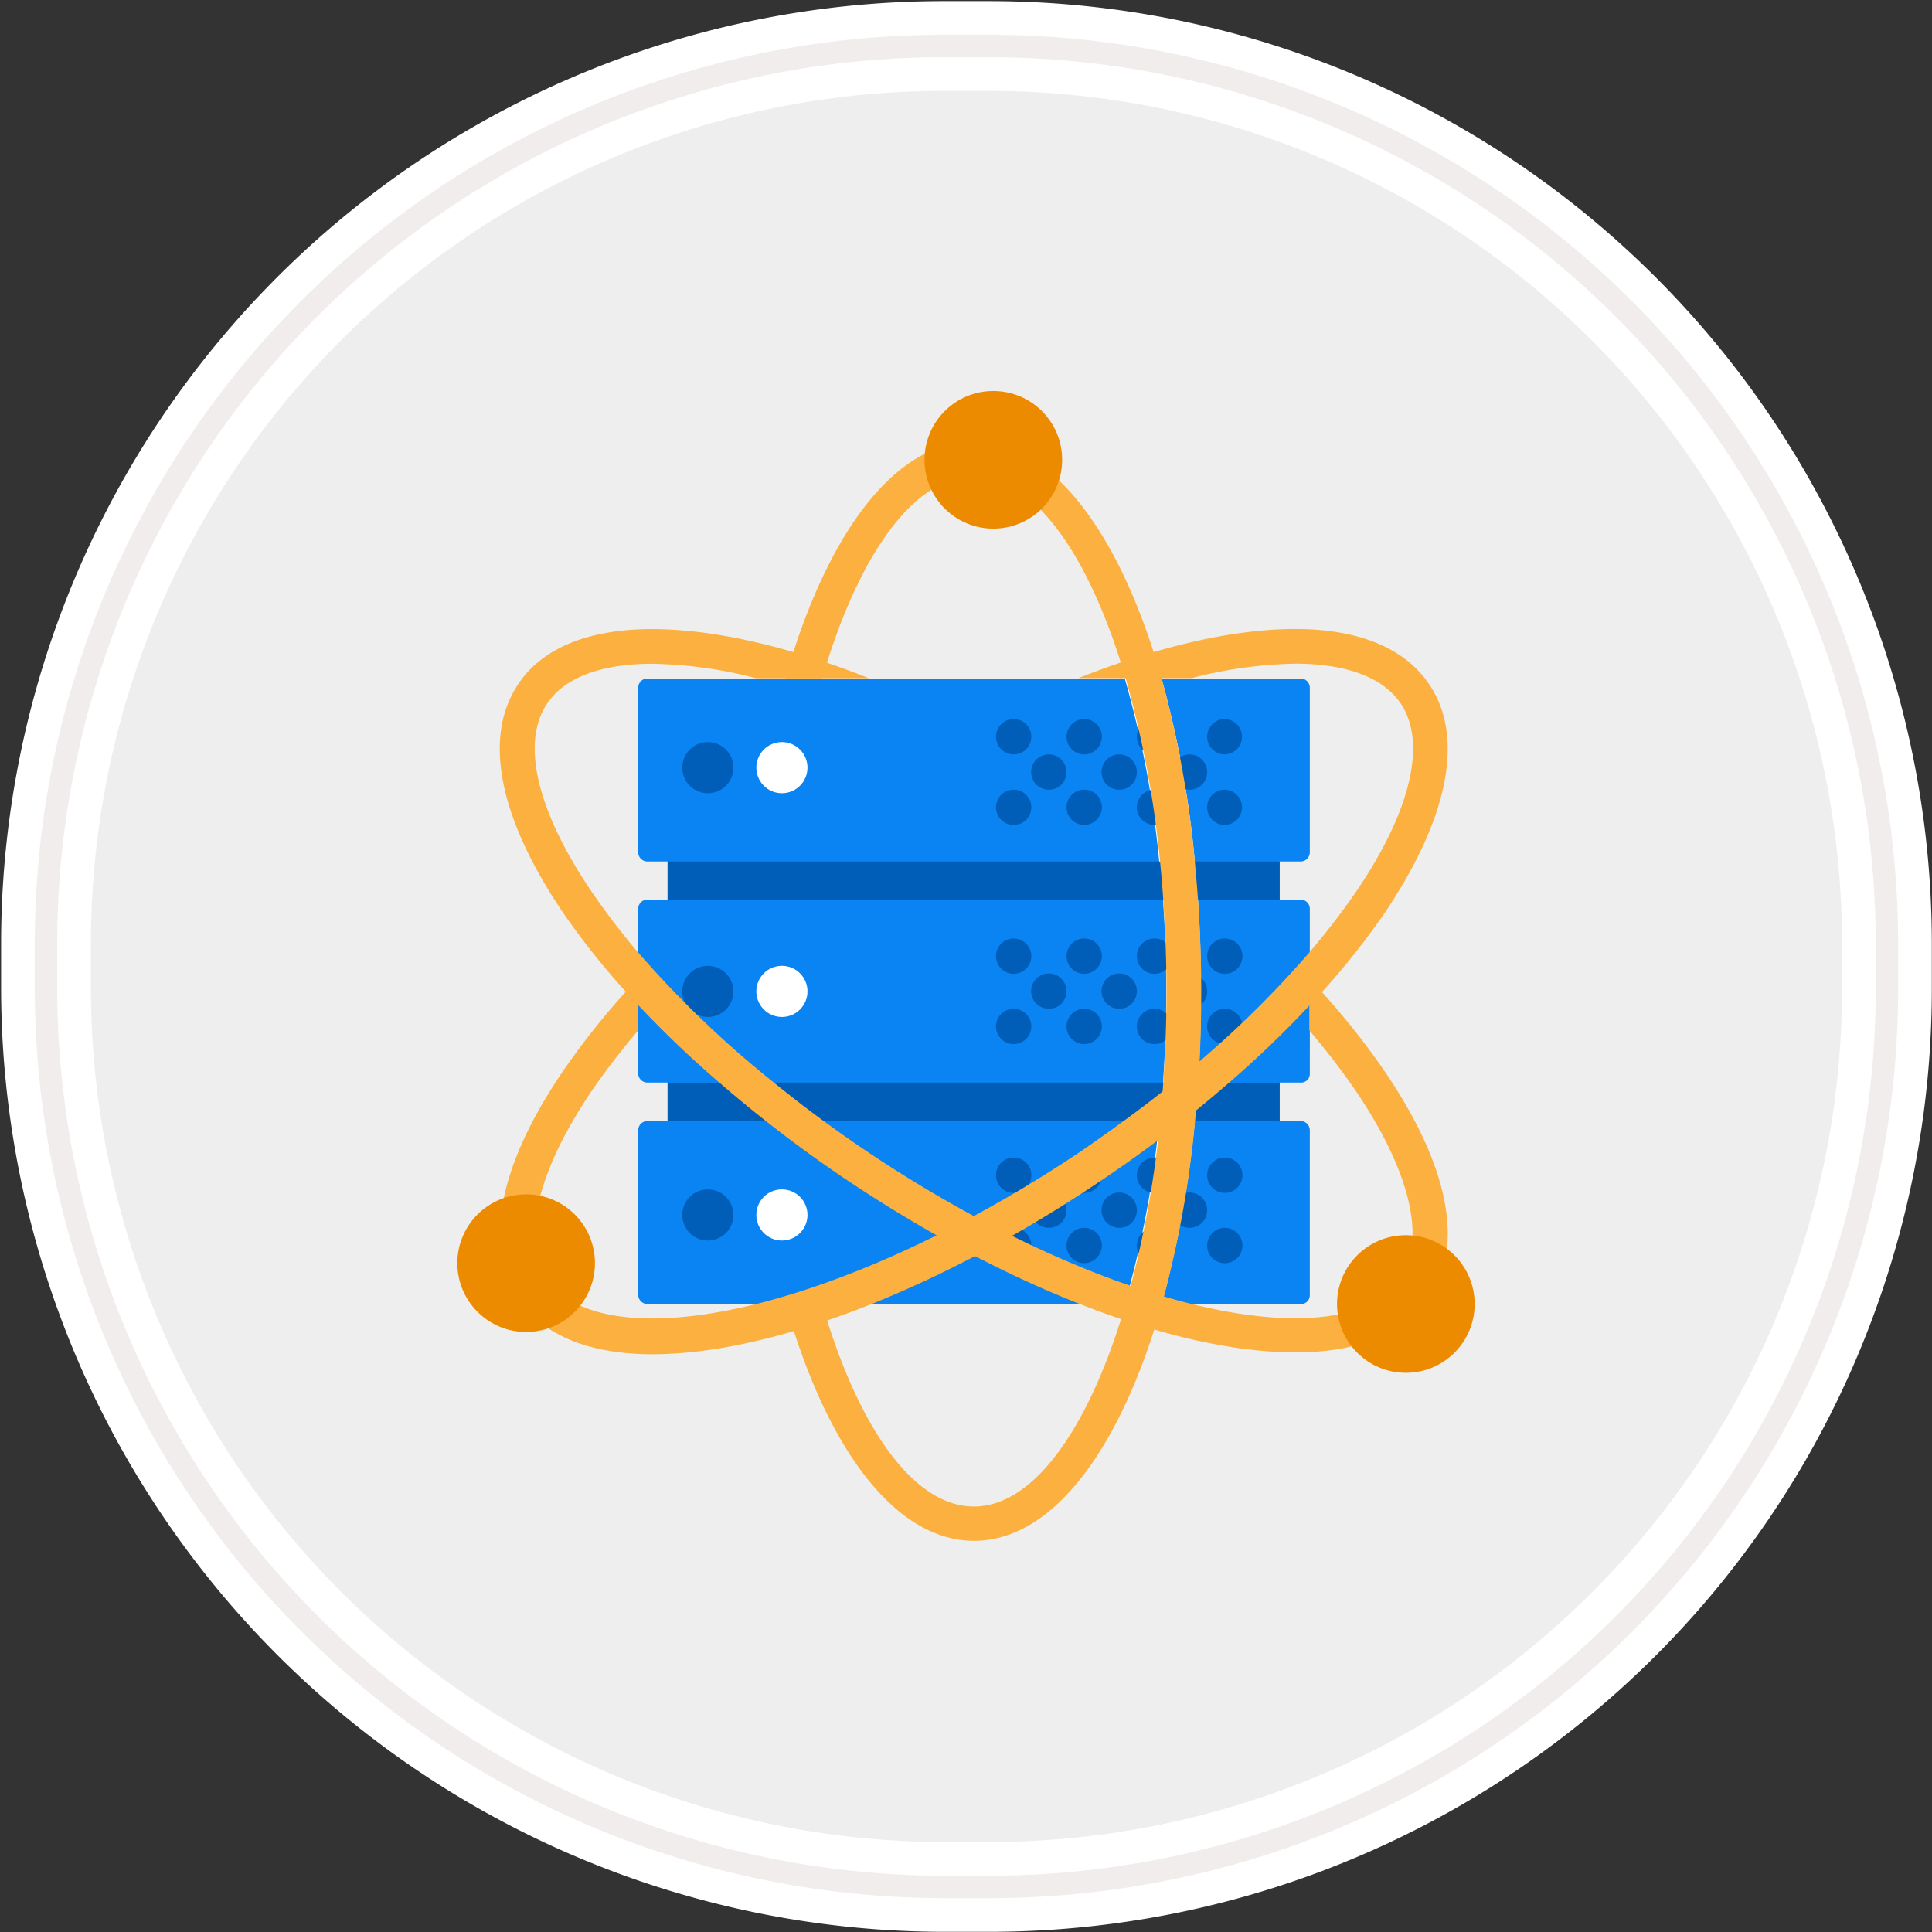 <svg xmlns="http://www.w3.org/2000/svg" id="Layer_1" data-name="Layer 1" viewBox="0 0 210 210"><rect x="0" y="0" width="210" height="210" fill="#333333" stroke="none"/><defs><style>.cls-1{fill:#eee;stroke:#fff;stroke-width:9.76px;}.cls-2{fill:none;stroke:#f2eded;stroke-width:2.44px;}.cls-3{fill:#005eb8;}.cls-4{fill:#0a84f2;}.cls-5{fill:#fff;}.cls-6{fill:#fbb040;}.cls-7{fill:#ed8b00;}</style></defs><title>big-data-solution-components</title><g id="Rectangle-290"><path id="path-1" class="cls-1" d="M102.6,5h4.9a97.6,97.6,0,0,1,97.6,97.6v4.9a97.6,97.6,0,0,1-97.6,97.6h-4.9A97.75,97.75,0,0,1,5,107.4v-4.9A97.58,97.58,0,0,1,102.6,5Z"></path><path id="path-1-2" data-name="path-1" class="cls-2" d="M102.6,5h4.9a97.6,97.6,0,0,1,97.6,97.6v4.9a97.6,97.6,0,0,1-97.6,97.6h-4.9A97.75,97.75,0,0,1,5,107.4v-4.9A97.58,97.58,0,0,1,102.6,5Z"></path></g><rect class="cls-3" x="72.56" y="85.71" width="66.54" height="44.07"></rect><path class="cls-4" d="M141.37,93.64h-71a1,1,0,0,1-1-1V74.75a1,1,0,0,1,1-1h71a1,1,0,0,1,1,1V92.68A1,1,0,0,1,141.37,93.64Z"></path><path class="cls-4" d="M141.37,117.67h-71a1,1,0,0,1-1-1V98.78a1,1,0,0,1,1-1h71a1,1,0,0,1,1,1v17.93A.94.94,0,0,1,141.37,117.67Z"></path><path class="cls-4" d="M84.13,117.67H73.2a3.83,3.83,0,0,1-3.84-3.84V103.51A110.08,110.08,0,0,0,84.13,117.67Z"></path><path class="cls-4" d="M142.33,103.48v10.36a3.83,3.83,0,0,1-3.87,3.84H127.53A106.84,106.84,0,0,0,142.33,103.48Z"></path><path id="SVGCleanerId_0" data-name="SVGCleanerId 0" class="cls-5" d="M141.37,141.74h-71a1,1,0,0,1-1-1V122.85a1,1,0,0,1,1-1h71a1,1,0,0,1,1,1v17.93A.94.94,0,0,1,141.37,141.74Z"></path><path id="SVGCleanerId_0-2" data-name="SVGCleanerId 0" class="cls-4" d="M141.37,141.74h-71a1,1,0,0,1-1-1V122.85a1,1,0,0,1,1-1h71a1,1,0,0,1,1,1v17.93A.94.94,0,0,1,141.37,141.74Z"></path><path class="cls-5" d="M129.87,93.64H126a110,110,0,0,0-3.74-19.88h4A112,112,0,0,1,129.87,93.64Z"></path><path class="cls-5" d="M130.54,107.76c0,3.39-.1,6.71-.32,9.94h-3.8c.22-3.23.35-6.55.35-9.94s-.13-6.71-.35-9.94h3.8C130.44,101,130.54,104.38,130.54,107.76Z"></path><path class="cls-5" d="M129.87,121.86a115,115,0,0,1-3.61,19.88h-4A110,110,0,0,0,126,121.86Z"></path><circle class="cls-3" cx="76.94" cy="83.44" r="2.78"></circle><circle class="cls-3" cx="76.94" cy="107.76" r="2.78"></circle><circle class="cls-3" cx="76.94" cy="132.06" r="2.78"></circle><circle class="cls-5" cx="84.99" cy="83.44" r="2.78"></circle><circle class="cls-5" cx="84.99" cy="107.76" r="2.78"></circle><circle class="cls-5" cx="84.99" cy="132.06" r="2.78"></circle><path class="cls-3" d="M114,85.84h0a1.92,1.92,0,0,1-1.92-1.92h0A1.92,1.92,0,0,1,114,82h0a1.92,1.92,0,0,1,1.92,1.92h0A1.9,1.9,0,0,1,114,85.84Z"></path><path class="cls-3" d="M121.65,85.84h0a1.92,1.92,0,0,1-1.92-1.92h0A1.92,1.92,0,0,1,121.65,82h0a1.92,1.92,0,0,1,1.92,1.92h0A1.9,1.9,0,0,1,121.65,85.84Z"></path><path class="cls-3" d="M129.29,85.84h0a1.92,1.92,0,0,1-1.92-1.92h0A1.92,1.92,0,0,1,129.29,82h0a1.92,1.92,0,0,1,1.92,1.92h0A1.9,1.9,0,0,1,129.29,85.84Z"></path><path class="cls-3" d="M110.18,82h0a1.92,1.92,0,0,1-1.92-1.92h0a1.92,1.92,0,0,1,1.92-1.92h0a1.92,1.92,0,0,1,1.92,1.92h0A1.92,1.92,0,0,1,110.18,82Z"></path><path class="cls-3" d="M117.85,82h0a1.92,1.92,0,0,1-1.92-1.92h0a1.92,1.92,0,0,1,1.92-1.92h0a1.92,1.92,0,0,1,1.92,1.92h0A1.94,1.94,0,0,1,117.85,82Z"></path><path class="cls-3" d="M125.49,82h0a1.92,1.92,0,0,1-1.92-1.92h0a1.92,1.92,0,0,1,1.92-1.92h0a1.92,1.92,0,0,1,1.92,1.92h0A1.94,1.94,0,0,1,125.49,82Z"></path><path class="cls-3" d="M133.13,82h0a1.92,1.92,0,0,1-1.92-1.92h0a1.92,1.92,0,0,1,1.92-1.92h0A1.92,1.92,0,0,1,135,80.12h0A1.92,1.92,0,0,1,133.13,82Z"></path><path class="cls-3" d="M110.18,89.67h0a1.92,1.92,0,0,1-1.92-1.92h0a1.92,1.92,0,0,1,1.92-1.92h0a1.92,1.92,0,0,1,1.92,1.92h0A1.92,1.92,0,0,1,110.18,89.67Z"></path><path class="cls-3" d="M117.85,89.67h0a1.92,1.92,0,0,1-1.92-1.92h0a1.92,1.92,0,0,1,1.92-1.92h0a1.92,1.92,0,0,1,1.92,1.92h0A1.94,1.94,0,0,1,117.85,89.67Z"></path><path class="cls-3" d="M125.49,89.67h0a1.92,1.92,0,0,1-1.92-1.92h0a1.92,1.92,0,0,1,1.92-1.92h0a1.92,1.92,0,0,1,1.92,1.92h0A1.94,1.94,0,0,1,125.49,89.67Z"></path><path class="cls-3" d="M133.13,89.67h0a1.92,1.92,0,0,1-1.92-1.92h0a1.92,1.92,0,0,1,1.92-1.92h0A1.92,1.92,0,0,1,135,87.76h0A1.92,1.92,0,0,1,133.13,89.67Z"></path><path class="cls-3" d="M114,109.65h0a1.92,1.92,0,0,1-1.92-1.92h0a1.92,1.92,0,0,1,1.92-1.92h0a1.92,1.92,0,0,1,1.92,1.92h0A1.9,1.9,0,0,1,114,109.65Z"></path><path class="cls-3" d="M121.65,109.65h0a1.92,1.92,0,0,1-1.92-1.92h0a1.92,1.92,0,0,1,1.92-1.92h0a1.92,1.92,0,0,1,1.92,1.92h0A1.9,1.9,0,0,1,121.65,109.65Z"></path><path class="cls-3" d="M129.29,109.65h0a1.92,1.92,0,0,1-1.92-1.92h0a1.92,1.92,0,0,1,1.92-1.92h0a1.92,1.92,0,0,1,1.92,1.92h0A1.9,1.9,0,0,1,129.29,109.65Z"></path><path class="cls-3" d="M110.18,105.85h0a1.92,1.92,0,0,1-1.92-1.92h0a1.92,1.92,0,0,1,1.92-1.92h0a1.92,1.92,0,0,1,1.92,1.92h0A1.92,1.92,0,0,1,110.18,105.85Z"></path><path class="cls-3" d="M117.85,105.85h0a1.92,1.92,0,0,1-1.92-1.92h0a1.92,1.92,0,0,1,1.92-1.92h0a1.92,1.92,0,0,1,1.92,1.92h0A1.94,1.94,0,0,1,117.85,105.85Z"></path><path class="cls-3" d="M125.49,105.85h0a1.92,1.92,0,0,1-1.92-1.92h0a1.92,1.92,0,0,1,1.92-1.92h0a1.92,1.92,0,0,1,1.92,1.92h0A1.94,1.94,0,0,1,125.49,105.85Z"></path><path class="cls-3" d="M133.13,105.85h0a1.92,1.92,0,0,1-1.92-1.92h0a1.92,1.92,0,0,1,1.92-1.92h0a1.92,1.92,0,0,1,1.92,1.92h0A1.92,1.92,0,0,1,133.13,105.85Z"></path><path class="cls-3" d="M110.18,113.49h0a1.92,1.92,0,0,1-1.92-1.92h0a1.92,1.92,0,0,1,1.92-1.92h0a1.92,1.92,0,0,1,1.92,1.92h0A1.92,1.92,0,0,1,110.18,113.49Z"></path><path class="cls-3" d="M117.85,113.49h0a1.92,1.92,0,0,1-1.92-1.92h0a1.92,1.92,0,0,1,1.92-1.92h0a1.92,1.92,0,0,1,1.92,1.92h0A1.94,1.94,0,0,1,117.85,113.49Z"></path><path class="cls-3" d="M125.49,113.49h0a1.92,1.92,0,0,1-1.92-1.92h0a1.92,1.92,0,0,1,1.92-1.92h0a1.92,1.92,0,0,1,1.92,1.92h0A1.94,1.94,0,0,1,125.49,113.49Z"></path><path class="cls-3" d="M133.13,113.49h0a1.92,1.92,0,0,1-1.92-1.92h0a1.92,1.92,0,0,1,1.92-1.92h0a1.92,1.92,0,0,1,1.92,1.92h0A1.92,1.92,0,0,1,133.13,113.49Z"></path><path class="cls-3" d="M114,133.46h0a1.92,1.92,0,0,1-1.92-1.92h0a1.92,1.92,0,0,1,1.92-1.92h0a1.92,1.92,0,0,1,1.92,1.92h0A1.9,1.9,0,0,1,114,133.46Z"></path><path class="cls-3" d="M121.65,133.46h0a1.92,1.92,0,0,1-1.92-1.92h0a1.92,1.92,0,0,1,1.92-1.92h0a1.92,1.92,0,0,1,1.92,1.92h0A1.9,1.9,0,0,1,121.65,133.46Z"></path><path class="cls-3" d="M129.29,133.46h0a1.92,1.92,0,0,1-1.92-1.92h0a1.92,1.92,0,0,1,1.92-1.92h0a1.92,1.92,0,0,1,1.92,1.92h0A1.9,1.9,0,0,1,129.29,133.46Z"></path><path class="cls-3" d="M110.18,129.66h0a1.92,1.92,0,0,1-1.92-1.92h0a1.92,1.92,0,0,1,1.92-1.92h0a1.92,1.92,0,0,1,1.92,1.92h0A1.92,1.92,0,0,1,110.18,129.66Z"></path><path class="cls-3" d="M117.85,129.66h0a1.92,1.92,0,0,1-1.92-1.92h0a1.92,1.92,0,0,1,1.92-1.92h0a1.92,1.92,0,0,1,1.92,1.92h0A1.94,1.94,0,0,1,117.85,129.66Z"></path><path class="cls-3" d="M125.49,129.66h0a1.92,1.92,0,0,1-1.92-1.92h0a1.92,1.92,0,0,1,1.92-1.92h0a1.92,1.92,0,0,1,1.92,1.92h0A1.94,1.94,0,0,1,125.49,129.66Z"></path><path class="cls-3" d="M133.13,129.66h0a1.92,1.92,0,0,1-1.92-1.92h0a1.92,1.92,0,0,1,1.92-1.92h0a1.92,1.92,0,0,1,1.92,1.92h0A1.92,1.92,0,0,1,133.13,129.66Z"></path><path class="cls-3" d="M110.18,137.3h0a1.92,1.92,0,0,1-1.92-1.92h0a1.92,1.92,0,0,1,1.92-1.92h0a1.92,1.92,0,0,1,1.92,1.92h0A1.92,1.92,0,0,1,110.18,137.3Z"></path><path class="cls-3" d="M117.85,137.3h0a1.92,1.92,0,0,1-1.92-1.92h0a1.92,1.92,0,0,1,1.92-1.92h0a1.92,1.92,0,0,1,1.92,1.92h0A1.94,1.94,0,0,1,117.85,137.3Z"></path><path class="cls-3" d="M125.49,137.3h0a1.92,1.92,0,0,1-1.92-1.92h0a1.92,1.92,0,0,1,1.92-1.92h0a1.92,1.92,0,0,1,1.92,1.92h0A1.94,1.94,0,0,1,125.49,137.3Z"></path><path class="cls-3" d="M133.13,137.3h0a1.92,1.92,0,0,1-1.92-1.92h0a1.92,1.92,0,0,1,1.92-1.92h0a1.92,1.92,0,0,1,1.92,1.92h0A1.92,1.92,0,0,1,133.13,137.3Z"></path><path class="cls-6" d="M130.22,97.82c-.1-1.41-.22-2.81-.35-4.19a115,115,0,0,0-3.61-19.88C121.84,58.13,114.43,48,105.83,48s-16,10.07-20.46,25.73h4c3.87-13.23,9.88-21.93,16.49-21.93s12.62,8.69,16.49,21.93a112.89,112.89,0,0,1,3.74,19.88c.13,1.37.26,2.78.35,4.19.22,3.23.35,6.55.35,9.94s-.13,6.71-.35,9.94c-.1,1.41-.22,2.81-.35,4.19a110,110,0,0,1-3.74,19.88c-3.87,13.23-9.88,22-16.49,22s-12.62-8.69-16.49-22H85.41c4.41,15.63,11.86,25.73,20.46,25.73s16-10.07,20.42-25.73a115,115,0,0,0,3.61-19.88c.13-1.37.26-2.78.35-4.19.22-3.23.32-6.55.32-9.94S130.44,101,130.22,97.82Z"></path><path class="cls-6" d="M155.34,74.37c-2.62-3.9-7.64-6-14.54-6-6.74,0-14.86,1.89-23.59,5.34h12.31a47.69,47.69,0,0,1,11.31-1.57c3.87,0,9,.77,11.41,4.31,2.91,4.31,1.09,11.86-5,20.71-1.44,2.08-3.07,4.19-4.86,6.3a112.25,112.25,0,0,1-14.77,14.19c-3.16,2.56-6.52,5-10,7.41C100.88,136.31,83,143.31,70.9,143.31c-3.9,0-9-.74-11.41-4.28-2.91-4.31-1.05-11.86,5-20.71,1.44-2.08,3.07-4.19,4.86-6.3v-5.66a83.09,83.09,0,0,0-8,9.84c-7.13,10.36-8.89,19.24-5,25,2.62,3.9,7.67,6,14.54,6,13,0,31.26-7.06,48.77-18.86a138.78,138.78,0,0,0,13.81-10.55,113.59,113.59,0,0,0,8.89-8.53,82.87,82.87,0,0,0,8-9.81C157.45,89,159.24,80.12,155.34,74.37Z"></path><path class="cls-6" d="M150.32,116.17a82.87,82.87,0,0,0-8-9.81V112c1.79,2.11,3.42,4.22,4.86,6.3,6.07,8.85,7.93,16.43,5,20.71-2.4,3.55-7.51,4.28-11.41,4.28-12.11,0-30-7-46.66-18.22-3.52-2.37-6.87-4.86-10-7.41a112.11,112.11,0,0,1-14.77-14.16,76.1,76.1,0,0,1-4.86-6.33c-6.07-8.85-7.93-16.4-5-20.71,2.4-3.55,7.51-4.31,11.41-4.31a47.69,47.69,0,0,1,11.31,1.57H94.45c-8.69-3.45-16.84-5.34-23.59-5.34s-11.92,2-14.54,6c-3.87,5.75-2.08,14.61,5,25a82.87,82.87,0,0,0,8,9.81,113.34,113.34,0,0,0,8.89,8.5,142.59,142.59,0,0,0,13.81,10.55C109.57,140,127.79,147,140.83,147c6.87,0,11.89-2.08,14.54-6C159.24,135.38,157.45,126.53,150.32,116.17Z"></path><circle class="cls-7" cx="107.97" cy="49.98" r="7.48"></circle><circle class="cls-7" cx="152.81" cy="141.74" r="7.48"></circle><circle class="cls-7" cx="57.19" cy="137.3" r="7.48"></circle></svg>